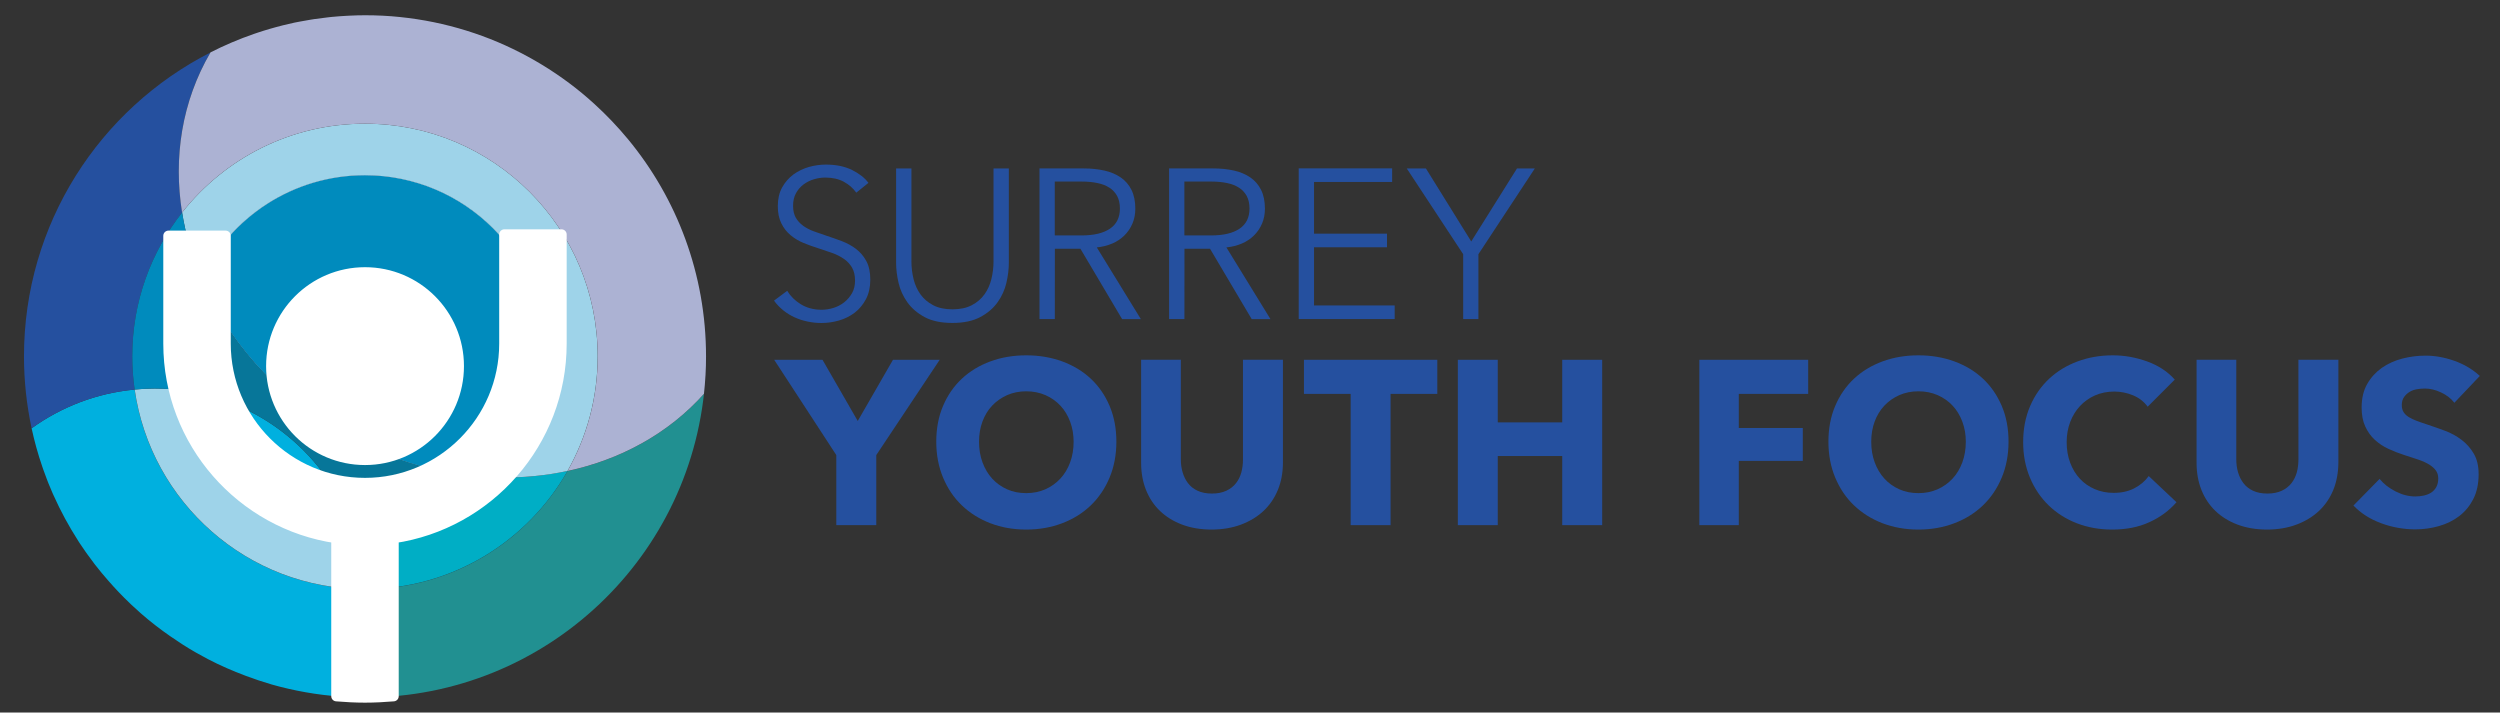 <?xml version="1.0" encoding="UTF-8"?> <svg xmlns="http://www.w3.org/2000/svg" xmlns:xlink="http://www.w3.org/1999/xlink" version="1.1" id="Layer_1" x="0px" y="0px" viewBox="0 0 481.67 137.28" style="enable-background:new 0 0 481.67 137.28;" xml:space="preserve"><rect x="0" y="0" width="481.67" height="137.28" fill="#333333" stroke="none"/> <style type="text/css"> .st0{opacity:0.5;fill:url(#SVGID_1_);enable-background:new ;} .st1{fill:#FFFFFF;} .st2{fill:url(#SVGID_00000003787408566223280540000017671739653970290864_);} .st3{opacity:0.5;fill:#FFFFFF;enable-background:new ;} .st4{opacity:0.5;fill:url(#SVGID_00000176762727192789850240000009846995923223452549_);enable-background:new ;} .st5{fill:#008BBD;} .st6{fill:#00B0DF;} .st7{fill:#9ED3E9;} .st8{fill:#219091;} .st9{fill:#00AEC5;} .st10{fill:#077699;} .st11{fill:url(#SVGID_00000167376045511906769360000002326920630239543733_);} .st12{fill:#25509F;} .st13{fill:#ACB2D3;} .st14{fill:#FFFFFF;stroke:#FFFFFF;stroke-width:2;stroke-linejoin:round;stroke-miterlimit:10;} .st15{fill:#FFFFFF;stroke:#FFFFFF;stroke-width:2;stroke-linejoin:round;stroke-miterlimit:10;} </style> <g> <g> <g> <linearGradient id="SVGID_1_" gradientUnits="userSpaceOnUse" x1="57.106" y1="145.744" x2="137.591" y2="65.26" gradientTransform="matrix(1 0 0 -1 0 139.276)"> <stop offset="0" style="stop-color:#682383"></stop> <stop offset="0.027" style="stop-color:#712D87"></stop> <stop offset="0.131" style="stop-color:#90519B"></stop> <stop offset="0.23" style="stop-color:#A871AE"></stop> <stop offset="0.324" style="stop-color:#BB89BD"></stop> <stop offset="0.408" style="stop-color:#C699C6"></stop> <stop offset="0.475" style="stop-color:#CA9EC9"></stop> <stop offset="0.616" style="stop-color:#CB9CC7"></stop> <stop offset="0.706" style="stop-color:#CD96C1"></stop> <stop offset="0.781" style="stop-color:#D18AB6"></stop> <stop offset="0.849" style="stop-color:#D77AA8"></stop> <stop offset="0.911" style="stop-color:#DD6295"></stop> <stop offset="0.969" style="stop-color:#E33D7F"></stop> <stop offset="1" style="stop-color:#E71D73"></stop> </linearGradient> <path class="st0" d="M135.92,72.29c0,0.03-0.01,0.06-0.01,0.1C135.92,72.35,135.92,72.32,135.92,72.29z"></path> <path class="st1" d="M6.09,82.52L6.09,82.52L6.09,82.52z"></path> <path class="st1" d="M15.29,104.57c-0.1-0.15-0.2-0.31-0.29-0.46C15.1,104.26,15.19,104.41,15.29,104.57z"></path> <linearGradient id="SVGID_00000009564627710205225390000008067773082327215293_" gradientUnits="userSpaceOnUse" x1="30.532" y1="123.747" x2="123.458" y2="30.821" gradientTransform="matrix(1 0 0 -1 0 139.276)"> <stop offset="0" style="stop-color:#004D9D"></stop> <stop offset="1" style="stop-color:#00A19A"></stop> </linearGradient> <path style="fill:url(#SVGID_00000009564627710205225390000008067773082327215293_);" d="M65.15,83.08 c9.98,5.84,20.76,8.73,31.13,8.92c5.56-6.18,8.94-14.36,8.94-23.32c0-19.28-15.63-34.91-34.91-34.91 c-13.91,0-25.92,8.14-31.53,19.92C43.74,65.28,52.77,75.83,65.15,83.08z"></path> <path class="st3" d="M65.15,83.08c9.98,5.84,20.76,8.73,31.13,8.92c5.56-6.18,8.94-14.36,8.94-23.32 c0-19.28-15.63-34.91-34.91-34.91c-13.91,0-25.92,8.14-31.53,19.92C43.74,65.28,52.77,75.83,65.15,83.08z"></path> <linearGradient id="SVGID_00000145037130870315272010000010655927204498300601_" gradientUnits="userSpaceOnUse" x1="32.821" y1="121.458" x2="113.305" y2="40.974" gradientTransform="matrix(1 0 0 -1 0 139.276)"> <stop offset="0" style="stop-color:#682383"></stop> <stop offset="0.027" style="stop-color:#712D87"></stop> <stop offset="0.131" style="stop-color:#90519B"></stop> <stop offset="0.23" style="stop-color:#A871AE"></stop> <stop offset="0.324" style="stop-color:#BB89BD"></stop> <stop offset="0.408" style="stop-color:#C699C6"></stop> <stop offset="0.475" style="stop-color:#CA9EC9"></stop> <stop offset="0.616" style="stop-color:#CB9CC7"></stop> <stop offset="0.706" style="stop-color:#CD96C1"></stop> <stop offset="0.781" style="stop-color:#D18AB6"></stop> <stop offset="0.849" style="stop-color:#D77AA8"></stop> <stop offset="0.911" style="stop-color:#DD6295"></stop> <stop offset="0.969" style="stop-color:#E33D7F"></stop> <stop offset="1" style="stop-color:#E71D73"></stop> </linearGradient> <path style="opacity:0.5;fill:url(#SVGID_00000145037130870315272010000010655927204498300601_);enable-background:new ;" d=" M65.15,83.08c9.98,5.84,20.76,8.73,31.13,8.92c5.56-6.18,8.94-14.36,8.94-23.32c0-19.28-15.63-34.91-34.91-34.91 c-13.91,0-25.92,8.14-31.53,19.92C43.74,65.28,52.77,75.83,65.15,83.08z"></path> <path class="st5" d="M65.15,83.08c9.98,5.84,20.76,8.73,31.13,8.92c5.56-6.18,8.94-14.36,8.94-23.32 c0-19.28-15.63-34.91-34.91-34.91c-13.91,0-25.92,8.14-31.53,19.92C43.74,65.28,52.77,75.83,65.15,83.08z"></path> <path class="st6" d="M70.26,113.51c-22.57-0.03-41.22-16.73-44.32-38.45c-7.37,0.69-14.16,3.36-19.85,7.46l0,0 c0.54,2.5,1.22,4.95,2.04,7.34c0.06,0.18,0.12,0.37,0.19,0.55c0.24,0.67,0.49,1.34,0.74,2.01c0.08,0.21,0.17,0.43,0.25,0.64 c0.27,0.67,0.54,1.33,0.83,1.98c0.07,0.16,0.14,0.32,0.22,0.48c1.34,2.99,2.9,5.86,4.65,8.59c0.1,0.15,0.19,0.31,0.29,0.46 c0.4,0.6,0.8,1.2,1.22,1.79c0.11,0.16,0.22,0.32,0.34,0.47c0.43,0.6,0.87,1.2,1.32,1.79c0.05,0.07,0.11,0.14,0.16,0.21 c0.82,1.06,1.68,2.09,2.57,3.1c1.3,1.49,2.67,2.93,4.1,4.29c0.1,0.1,0.2,0.19,0.3,0.29c0.56,0.52,1.12,1.04,1.7,1.55 c0.09,0.08,0.18,0.16,0.27,0.24c1.76,1.53,3.6,2.95,5.52,4.28c1.57,1.09,3.17,2.13,4.83,3.08c0.06,0.03,0.12,0.07,0.18,0.1 c0.73,0.42,1.46,0.82,2.21,1.21c0.01,0.01,0.03,0.01,0.04,0.02c2.34,1.22,4.77,2.28,7.26,3.21c1.63,0.61,3.28,1.17,4.97,1.66 c0.02,0.01,0.04,0.01,0.06,0.02c4.28,1.21,8.74,2.01,13.33,2.33c2.95-5.62,4.62-12.01,4.62-18.8 C70.31,114.77,70.29,114.14,70.26,113.51z"></path> <path class="st7" d="M36.06,75.35c-2.05-0.32-4.15-0.49-6.28-0.49c-1.29,0-2.57,0.07-3.83,0.19 c3.1,21.72,21.75,38.42,44.32,38.45c-0.16-3.46-0.75-6.8-1.72-9.98C52.34,102.72,39.07,90.87,36.06,75.35z"></path> <path class="st6" d="M36.06,75.35c3.01,15.51,16.29,27.36,32.48,28.18C64.06,88.88,51.5,77.76,36.06,75.35z"></path> <path class="st8" d="M70.32,134.38c35.04,0,63.67-27.43,65.6-61.99c-0.07,1.17-0.16,2.34-0.29,3.5 c-6.82,7.63-16.04,12.66-26.28,14.86c-7.7,13.59-22.29,22.77-39.03,22.77c-0.02,0-0.04,0-0.06,0c0.03,0.63,0.05,1.26,0.05,1.89 c0,6.79-1.68,13.18-4.62,18.8"></path> <path class="st9" d="M96.29,91.99c-6.39,7.11-15.66,11.58-25.97,11.58c-0.6,0-1.19-0.02-1.78-0.05c0.97,3.18,1.56,6.52,1.72,9.98 c0.02,0,0.04,0,0.06,0c16.74,0,31.33-9.18,39.03-22.77C105.13,91.64,100.75,92.07,96.29,91.99z"></path> <path class="st10" d="M36.06,75.35c15.44,2.4,28,13.53,32.48,28.18c0.59,0.03,1.19,0.05,1.78,0.05 c10.31,0,19.58-4.47,25.97-11.58c-10.37-0.19-21.16-3.08-31.13-8.92c-12.38-7.24-21.41-17.79-26.37-29.4 c-2.16,4.54-3.38,9.62-3.38,14.99C35.41,70.96,35.64,73.19,36.06,75.35z"></path> <path class="st7" d="M70.32,23.83c-14.3,0-27.02,6.7-35.24,17.12c0.69,4.31,1.94,8.59,3.7,12.73 C44.39,41.9,56.4,33.76,70.31,33.76c19.28,0,34.91,15.63,34.91,34.91c0,8.97-3.38,17.14-8.94,23.32 c4.46,0.08,8.85-0.35,13.06-1.25c3.69-6.52,5.81-14.04,5.81-22.07C115.16,43.9,95.08,23.83,70.32,23.83z"></path> <g> <linearGradient id="SVGID_00000103950201607030621450000011556491686379409539_" gradientUnits="userSpaceOnUse" x1="40.532" y1="129.169" x2="40.553" y2="129.148" gradientTransform="matrix(1 0 0 -1 0 139.276)"> <stop offset="0" style="stop-color:#004D9D"></stop> <stop offset="1" style="stop-color:#00A19A"></stop> </linearGradient> <path style="fill:url(#SVGID_00000103950201607030621450000011556491686379409539_);" d="M40.54,10.1 C40.53,10.1,40.53,10.1,40.54,10.1c0,0.01-0.01,0.01-0.01,0.02h0.01V10.1z"></path> <path class="st12" d="M40.53,10.12C19.22,20.98,4.62,43.11,4.62,68.67c0,4.75,0.52,9.38,1.47,13.85 c5.69-4.11,12.48-6.77,19.85-7.46c-0.3-2.09-0.46-4.22-0.46-6.39c0-10.47,3.6-20.09,9.61-27.72 C33.39,30.37,35.02,19.59,40.53,10.12z"></path> </g> <path class="st13" d="M35.08,40.95c8.21-10.42,20.94-17.12,35.24-17.12c24.77,0,44.84,20.08,44.84,44.84 c0,8.03-2.12,15.55-5.81,22.07c10.24-2.2,19.46-7.23,26.28-14.86c0.13-1.16,0.22-2.32,0.29-3.5c0-0.03,0.01-0.06,0.01-0.1 c0.07-1.2,0.1-2.4,0.1-3.62c0-15.88-5.63-30.44-15-41.8c-2.01-2.43-4.19-4.72-6.52-6.84c-0.78-0.71-1.57-1.4-2.38-2.07 c-1.62-1.34-3.31-2.6-5.06-3.78s-3.56-2.28-5.42-3.29c-1.86-1.01-3.78-1.94-5.74-2.77c-3.93-1.66-8.06-2.95-12.33-3.83 c-2.14-0.44-4.32-0.77-6.52-1s-4.45-0.34-6.72-0.34c-1.02,0-2.03,0.03-3.03,0.08c-0.19,0.01-0.38,0.02-0.57,0.03 c-0.94,0.05-1.88,0.12-2.81,0.21c-0.24,0.02-0.49,0.05-0.73,0.08c-0.89,0.1-1.77,0.21-2.65,0.34c-0.25,0.04-0.5,0.08-0.74,0.12 c-0.68,0.11-1.37,0.23-2.04,0.36c-0.34,0.07-0.69,0.13-1.03,0.2c-0.74,0.16-1.47,0.33-2.2,0.51c-0.45,0.11-0.89,0.23-1.34,0.35 c-0.41,0.11-0.81,0.23-1.21,0.34c-0.79,0.23-1.57,0.47-2.34,0.73c-0.24,0.08-0.47,0.16-0.71,0.24c-2.89,1-5.69,2.19-8.38,3.56 C35.02,19.58,33.39,30.36,35.08,40.95z"></path> <path class="st5" d="M36.06,75.35c-0.42-2.16-0.65-4.4-0.65-6.69c0-5.37,1.21-10.45,3.38-14.99c-1.77-4.14-3.01-8.42-3.7-12.73 c-6.01,7.63-9.61,17.25-9.61,27.72c0,2.17,0.16,4.3,0.46,6.39c1.26-0.12,2.54-0.19,3.83-0.19 C31.91,74.87,34.01,75.03,36.06,75.35z"></path> </g> <g> <ellipse class="st14" cx="70.33" cy="70.54" rx="18.06" ry="18.06"></ellipse> <path class="st15" d="M97.18,66.21c0,14.81-12.05,26.86-26.86,26.86c-14.81,0-26.86-12.05-26.86-26.86V45.43h-11v20.78 c0,19.01,14.08,34.79,32.36,37.46v30.46c1.82,0.15,3.65,0.25,5.5,0.25s3.69-0.1,5.5-0.25v-30.46 c18.28-2.67,32.36-18.45,32.36-37.46V45.18h-11V66.21z"></path> </g> </g> <g> <path class="st12" d="M164.98,37.12c-0.63-0.88-1.44-1.58-2.42-2.11s-2.17-0.8-3.57-0.8c-0.71,0-1.44,0.11-2.17,0.33 c-0.74,0.22-1.41,0.55-2.01,1s-1.09,1.02-1.46,1.7c-0.37,0.68-0.55,1.49-0.55,2.42c0,0.93,0.18,1.69,0.53,2.3 c0.35,0.6,0.82,1.11,1.41,1.54c0.59,0.42,1.25,0.77,2,1.05s1.53,0.55,2.35,0.82c1.01,0.33,2.02,0.68,3.05,1.07s1.94,0.88,2.76,1.5 s1.49,1.39,2,2.34c0.52,0.94,0.78,2.14,0.78,3.59c0,1.45-0.28,2.7-0.83,3.75s-1.27,1.92-2.15,2.6s-1.89,1.19-3.02,1.52 c-1.13,0.33-2.28,0.49-3.42,0.49c-0.88,0-1.75-0.09-2.62-0.27c-0.88-0.18-1.71-0.44-2.5-0.8c-0.79-0.35-1.53-0.81-2.21-1.35 c-0.68-0.55-1.29-1.17-1.8-1.89l2.54-1.89c0.63,1.04,1.51,1.91,2.64,2.6s2.47,1.05,4,1.05c0.74,0,1.49-0.12,2.25-0.35 s1.46-0.59,2.07-1.07c0.61-0.48,1.12-1.07,1.52-1.76c0.4-0.7,0.59-1.51,0.59-2.44c0-1.01-0.2-1.85-0.59-2.52 c-0.4-0.67-0.92-1.23-1.58-1.68c-0.66-0.45-1.41-0.83-2.25-1.13c-0.85-0.3-1.74-0.6-2.67-0.9c-0.96-0.3-1.9-0.64-2.83-1.02 c-0.93-0.38-1.76-0.88-2.5-1.5c-0.74-0.61-1.33-1.37-1.78-2.28c-0.45-0.9-0.68-2.01-0.68-3.32c0-1.39,0.28-2.6,0.84-3.61 c0.56-1.01,1.29-1.84,2.19-2.5s1.9-1.13,2.99-1.44c1.09-0.3,2.17-0.45,3.24-0.45c1.97,0,3.65,0.35,5.04,1.04s2.45,1.52,3.16,2.48 L164.98,37.12z"></path> <path class="st12" d="M183.51,62.22c-2.19,0-3.98-0.38-5.37-1.13c-1.39-0.75-2.5-1.7-3.32-2.85s-1.39-2.4-1.7-3.75 s-0.47-2.63-0.47-3.83v-18.2h2.95v17.88c0,1.18,0.14,2.32,0.41,3.42c0.27,1.11,0.72,2.09,1.33,2.95c0.62,0.86,1.43,1.56,2.44,2.09 s2.25,0.8,3.73,0.8s2.72-0.27,3.73-0.8s1.82-1.23,2.44-2.09c0.61-0.86,1.06-1.84,1.33-2.95c0.27-1.11,0.41-2.25,0.41-3.42V32.46 h2.95v18.2c0,1.2-0.16,2.48-0.47,3.83c-0.31,1.35-0.88,2.6-1.7,3.75s-1.93,2.1-3.34,2.85S185.67,62.22,183.51,62.22z"></path> <path class="st12" d="M203.23,61.48h-2.95V32.45h8.53c1.42,0,2.74,0.14,3.96,0.41s2.27,0.72,3.16,1.33s1.58,1.41,2.07,2.4 c0.49,0.98,0.74,2.19,0.74,3.61c0,1.07-0.19,2.04-0.57,2.91c-0.38,0.88-0.9,1.63-1.56,2.28c-0.66,0.64-1.44,1.16-2.34,1.54 s-1.89,0.63-2.95,0.74l8.49,13.82h-3.61l-8.04-13.57h-4.92L203.23,61.48L203.23,61.48z M203.23,45.36h5.12 c2.38,0,4.21-0.43,5.49-1.29c1.28-0.86,1.93-2.15,1.93-3.88c0-0.96-0.18-1.76-0.53-2.42c-0.36-0.66-0.85-1.19-1.48-1.6 s-1.39-0.71-2.3-0.9c-0.9-0.19-1.9-0.29-2.99-0.29h-5.25v10.38H203.23z"></path> <path class="st12" d="M228.2,61.48h-2.95V32.45h8.53c1.42,0,2.74,0.14,3.96,0.41s2.27,0.72,3.16,1.33s1.58,1.41,2.07,2.4 c0.49,0.98,0.74,2.19,0.74,3.61c0,1.07-0.19,2.04-0.57,2.91c-0.38,0.88-0.9,1.63-1.56,2.28c-0.66,0.64-1.44,1.16-2.34,1.54 s-1.89,0.63-2.95,0.74l8.49,13.82h-3.61l-8.04-13.57h-4.92L228.2,61.48L228.2,61.48z M228.2,45.36h5.12 c2.38,0,4.21-0.43,5.49-1.29c1.28-0.86,1.93-2.15,1.93-3.88c0-0.96-0.18-1.76-0.53-2.42c-0.36-0.66-0.85-1.19-1.48-1.6 s-1.39-0.71-2.3-0.9c-0.9-0.19-1.9-0.29-2.99-0.29h-5.25v10.38H228.2z"></path> <path class="st12" d="M253.17,58.85h15.54v2.62h-18.49V32.44h18v2.62h-15.05v9.96h14.06v2.62h-14.06L253.17,58.85L253.17,58.85z"></path> <path class="st12" d="M284.86,61.48h-2.95v-12.5l-10.87-16.52h3.69l8.73,14.06l8.81-14.06h3.44l-10.87,16.52v12.5H284.86z"></path> </g> <g> <path class="st12" d="M168.83,87.68v13.5h-7.7v-13.5l-11.97-18.36h9.31l6.79,11.79l6.79-11.79h9L168.83,87.68z"></path> <path class="st12" d="M215.09,85.11c0,2.52-0.44,4.82-1.31,6.91c-0.87,2.08-2.08,3.87-3.62,5.35c-1.55,1.49-3.38,2.63-5.51,3.44 s-4.44,1.22-6.93,1.22s-4.79-0.41-6.91-1.22c-2.11-0.81-3.94-1.96-5.49-3.44s-2.75-3.27-3.62-5.35c-0.87-2.08-1.31-4.39-1.31-6.91 c0-2.55,0.43-4.85,1.31-6.91c0.87-2.05,2.08-3.8,3.62-5.24s3.38-2.55,5.49-3.33c2.12-0.78,4.42-1.17,6.91-1.17s4.8,0.39,6.93,1.17 s3.97,1.89,5.51,3.33c1.54,1.44,2.75,3.19,3.62,5.24C214.65,80.26,215.09,82.56,215.09,85.11z M206.85,85.11 c0-1.38-0.22-2.67-0.67-3.87s-1.07-2.23-1.87-3.08c-0.79-0.85-1.75-1.53-2.88-2.03c-1.12-0.49-2.36-0.74-3.71-0.74 s-2.58,0.25-3.69,0.74c-1.11,0.5-2.07,1.17-2.88,2.03s-1.43,1.88-1.87,3.08c-0.44,1.2-0.65,2.49-0.65,3.87 c0,1.44,0.22,2.77,0.67,3.98c0.45,1.21,1.07,2.26,1.87,3.13c0.79,0.87,1.75,1.55,2.86,2.05s2.34,0.74,3.69,0.74 s2.58-0.25,3.69-0.74c1.11-0.5,2.07-1.18,2.88-2.05s1.44-1.91,1.89-3.13C206.63,87.88,206.85,86.55,206.85,85.11z"></path> <path class="st12" d="M246.2,94.4c-0.65,1.58-1.57,2.92-2.77,4.05c-1.2,1.12-2.65,2-4.34,2.63c-1.7,0.63-3.58,0.95-5.65,0.95 c-2.1,0-3.99-0.32-5.67-0.95c-1.68-0.63-3.1-1.51-4.27-2.63c-1.17-1.12-2.07-2.47-2.7-4.05s-0.94-3.32-0.94-5.24V69.31h7.65v19.22 c0,0.87,0.11,1.69,0.34,2.47s0.57,1.48,1.04,2.09c0.46,0.62,1.08,1.1,1.84,1.46c0.77,0.36,1.69,0.54,2.77,0.54s2-0.18,2.77-0.54 c0.77-0.36,1.39-0.85,1.87-1.46c0.48-0.62,0.82-1.31,1.03-2.09s0.31-1.6,0.31-2.47V69.31h7.7v19.85 C247.17,91.08,246.85,92.83,246.2,94.4z"></path> <path class="st12" d="M267.92,75.89v25.29h-7.69V75.89h-9v-6.57h25.69v6.57H267.92z"></path> <path class="st12" d="M300.99,101.18V87.86h-12.42v13.32h-7.69V69.32h7.69v12.06h12.42V69.32h7.7v31.86H300.99z"></path> <path class="st12" d="M335.01,75.89v6.57h12.33v6.34h-12.33v12.38h-7.6V69.32h20.97v6.57H335.01z"></path> <path class="st12" d="M386.98,85.11c0,2.52-0.44,4.82-1.31,6.91c-0.87,2.08-2.08,3.87-3.62,5.35c-1.55,1.49-3.38,2.63-5.51,3.44 s-4.44,1.22-6.93,1.22s-4.79-0.41-6.91-1.22c-2.11-0.81-3.94-1.96-5.49-3.44s-2.75-3.27-3.62-5.35c-0.87-2.08-1.31-4.39-1.31-6.91 c0-2.55,0.43-4.85,1.31-6.91c0.87-2.05,2.08-3.8,3.62-5.24s3.38-2.55,5.49-3.33c2.12-0.78,4.42-1.17,6.91-1.17s4.8,0.39,6.93,1.17 s3.97,1.89,5.51,3.33c1.54,1.44,2.75,3.19,3.62,5.24C386.55,80.26,386.98,82.56,386.98,85.11z M378.75,85.11 c0-1.38-0.22-2.67-0.67-3.87s-1.07-2.23-1.87-3.08c-0.79-0.85-1.75-1.53-2.88-2.03c-1.12-0.49-2.36-0.74-3.71-0.74 s-2.58,0.25-3.69,0.74c-1.11,0.5-2.07,1.17-2.88,2.03s-1.43,1.88-1.87,3.08c-0.44,1.2-0.65,2.49-0.65,3.87 c0,1.44,0.22,2.77,0.67,3.98c0.45,1.21,1.07,2.26,1.87,3.13c0.79,0.87,1.75,1.55,2.86,2.05s2.34,0.74,3.69,0.74 s2.58-0.25,3.69-0.74c1.11-0.5,2.07-1.18,2.88-2.05s1.44-1.91,1.89-3.13C378.52,87.88,378.75,86.55,378.75,85.11z"></path> <path class="st12" d="M414.11,100.61c-2.07,0.95-4.46,1.42-7.16,1.42c-2.46,0-4.73-0.41-6.82-1.22s-3.89-1.96-5.42-3.44 c-1.53-1.48-2.73-3.26-3.6-5.33c-0.87-2.07-1.31-4.35-1.31-6.84c0-2.55,0.44-4.86,1.33-6.93c0.88-2.07,2.11-3.83,3.67-5.29 c1.56-1.46,3.39-2.57,5.49-3.35s4.36-1.17,6.79-1.17c2.25,0,4.46,0.4,6.64,1.19c2.17,0.79,3.94,1.96,5.29,3.49l-5.22,5.22 c-0.72-0.99-1.67-1.72-2.83-2.2c-1.17-0.48-2.37-0.72-3.6-0.72c-1.35,0-2.59,0.25-3.71,0.74s-2.09,1.18-2.9,2.05 s-1.44,1.9-1.89,3.08c-0.45,1.19-0.68,2.48-0.68,3.89c0,1.44,0.23,2.76,0.68,3.96c0.45,1.2,1.07,2.23,1.87,3.08 c0.79,0.86,1.75,1.52,2.86,2s2.32,0.72,3.65,0.72c1.53,0,2.86-0.3,4.01-0.9c1.14-0.6,2.05-1.38,2.74-2.34l5.35,5.04 C417.92,98.39,416.18,99.67,414.11,100.61z"></path> <path class="st12" d="M449.55,94.4c-0.65,1.58-1.57,2.92-2.77,4.05c-1.2,1.12-2.65,2-4.34,2.63c-1.7,0.63-3.58,0.95-5.65,0.95 c-2.1,0-3.99-0.32-5.67-0.95s-3.1-1.51-4.27-2.63c-1.17-1.12-2.07-2.47-2.7-4.05s-0.94-3.32-0.94-5.24V69.31h7.65v19.22 c0,0.87,0.11,1.69,0.34,2.47s0.57,1.48,1.04,2.09c0.46,0.62,1.08,1.1,1.84,1.46c0.77,0.36,1.69,0.54,2.77,0.54s2-0.18,2.77-0.54 c0.77-0.36,1.39-0.85,1.87-1.46c0.48-0.62,0.82-1.31,1.03-2.09s0.31-1.6,0.31-2.47V69.31h7.7v19.85 C450.51,91.08,450.19,92.83,449.55,94.4z"></path> <path class="st12" d="M472.88,77.6c-0.66-0.84-1.52-1.51-2.59-2c-1.06-0.5-2.09-0.74-3.08-0.74c-0.51,0-1.03,0.04-1.55,0.13 c-0.53,0.09-1,0.26-1.42,0.52c-0.42,0.26-0.77,0.58-1.06,0.99s-0.43,0.92-0.43,1.55c0,0.54,0.11,0.99,0.34,1.35 c0.23,0.36,0.55,0.67,0.99,0.95c0.43,0.27,0.95,0.52,1.55,0.74c0.6,0.23,1.27,0.46,2.02,0.7c1.08,0.36,2.21,0.76,3.38,1.19 s2.23,1.01,3.19,1.73s1.76,1.61,2.39,2.68s0.94,2.39,0.94,3.98c0,1.83-0.34,3.41-1.01,4.75c-0.68,1.33-1.58,2.44-2.72,3.31 c-1.14,0.87-2.45,1.51-3.92,1.93c-1.47,0.42-2.99,0.63-4.54,0.63c-2.28,0-4.49-0.4-6.62-1.19s-3.9-1.93-5.31-3.4l5.04-5.13 c0.78,0.96,1.81,1.76,3.08,2.41s2.54,0.97,3.8,0.97c0.57,0,1.12-0.06,1.67-0.18s1.01-0.32,1.42-0.58c0.4-0.27,0.73-0.63,0.97-1.08 c0.24-0.45,0.36-0.99,0.36-1.62c0-0.6-0.15-1.11-0.45-1.53s-0.73-0.8-1.28-1.15c-0.56-0.34-1.25-0.66-2.07-0.94 c-0.83-0.29-1.76-0.59-2.81-0.92c-1.02-0.33-2.02-0.72-2.99-1.17c-0.98-0.45-1.84-1.03-2.61-1.73s-1.38-1.56-1.85-2.57 c-0.47-1-0.7-2.23-0.7-3.67c0-1.77,0.36-3.29,1.08-4.54c0.72-1.26,1.67-2.29,2.83-3.11c1.17-0.81,2.49-1.4,3.96-1.78 c1.47-0.38,2.95-0.56,4.46-0.56c1.8,0,3.64,0.33,5.51,0.99s3.52,1.63,4.93,2.92L472.88,77.6z"></path> </g> </g> </svg> 